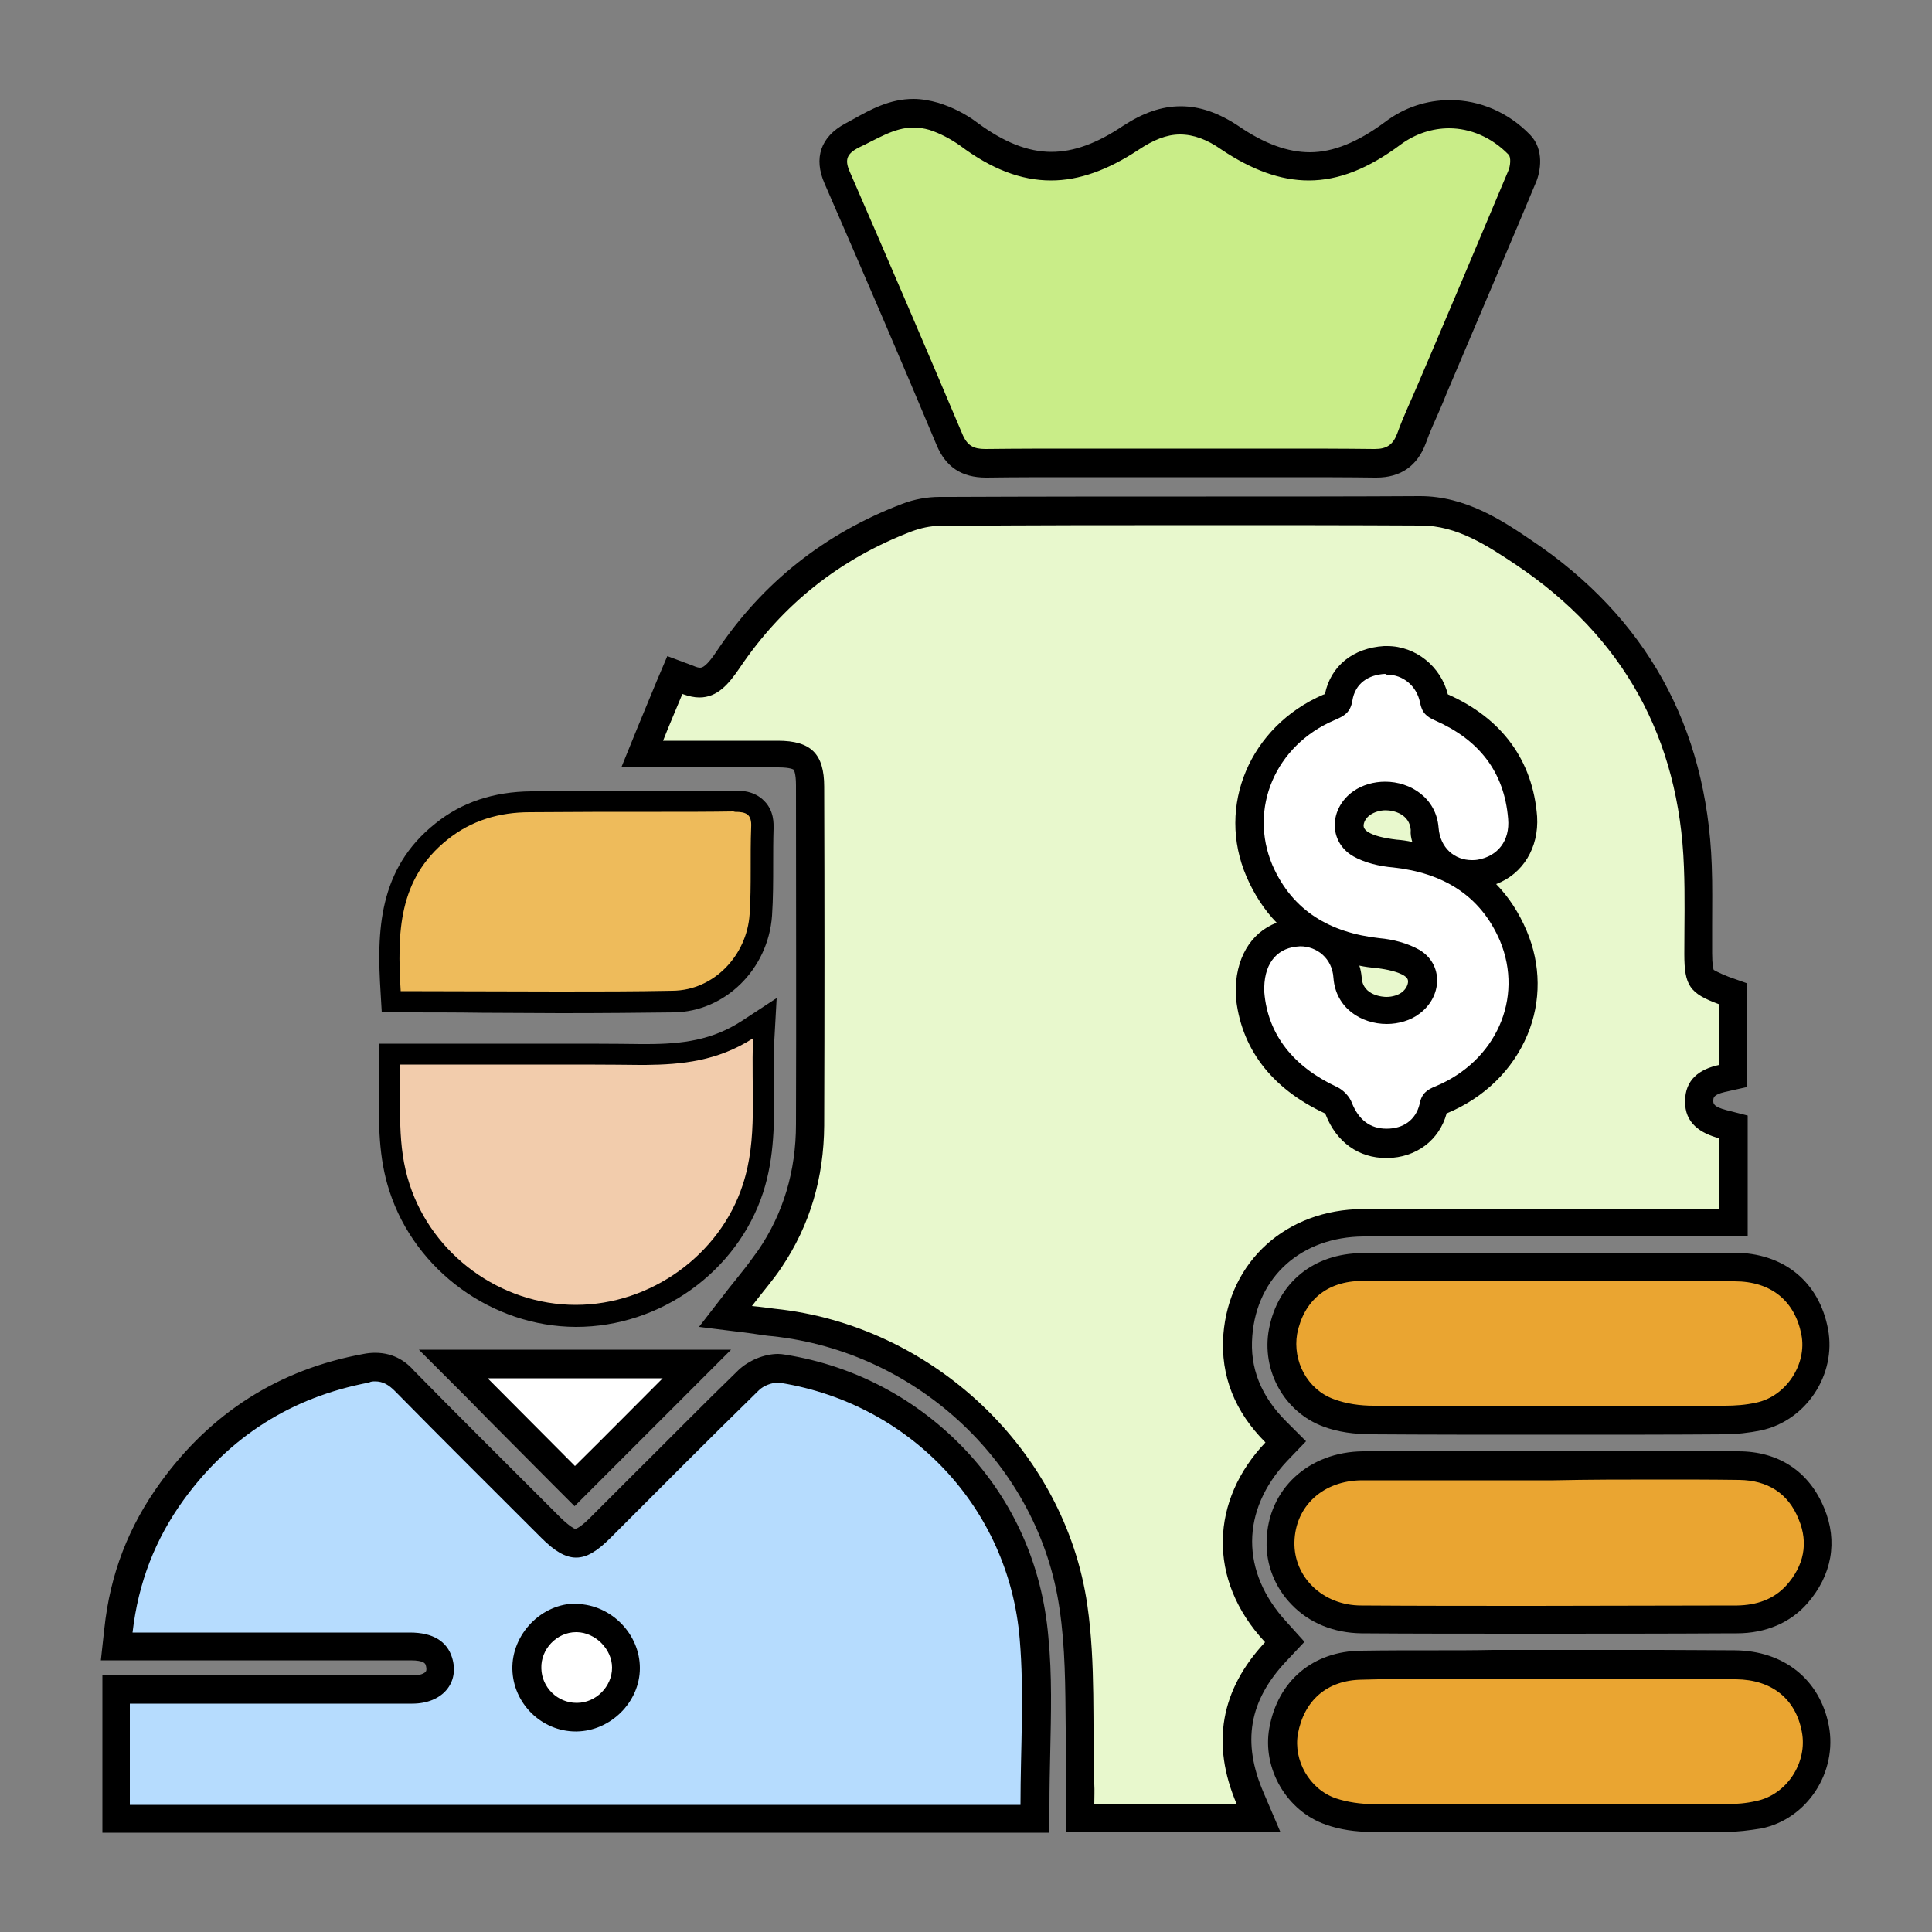 <?xml version="1.0" encoding="utf-8"?>
<!-- Generator: Adobe Illustrator 25.4.1, SVG Export Plug-In . SVG Version: 6.00 Build 0)  -->
<svg version="1.1" id="Clock" xmlns="http://www.w3.org/2000/svg" xmlns:xlink="http://www.w3.org/1999/xlink" x="0px" y="0px"
	 viewBox="0 0 500 500" style="enable-background:new 0 0 500 500;" xml:space="preserve">
<rect x="0" y="0" width="500" height="500" fill="#808080" stroke="none"/>
<style type="text/css">
	.st0{fill:#E8F8CD;}
	.st1{fill:#B6DCFE;}
	.st2{fill:#C9ED88;}
	.st3{fill:#F2CCAC;}
	.st4{fill:#EAA531;}
	.st5{fill:#EEBB5B;}
	.st6{fill:#FFFFFF;}
</style>
<g>
	<g>
		<path class="st0" d="M279.6,470.7V467c0-0.6,0-1.2,0-1.7c0-1.2,0-2.4,0-3.5c-0.2-4.9-0.2-9.7-0.2-14.5
			c-0.1-10.4-0.1-21.1-1.6-31.3c-5.5-38.5-38.2-69.5-77.6-73.6c-1.2-0.1-2.4-0.3-3.8-0.5l-2.2-0.3l-6.4-0.8l4-5.1
			c0.9-1.2,1.8-2.3,2.7-3.4c1.7-2.2,3.4-4.2,4.8-6.2c6.9-10.1,10.4-21.8,10.5-34.7c0.1-29.1,0.1-58.2,0-87.7c0-6.5-1.7-8.3-8.4-8.3
			c-3.8,0-7.5,0-11.3,0h-23.9l8.5-20.5l3.3,1.3c1.2,0.5,2.2,0.6,3.1,0.6c2.5,0,4.4-1.6,7.3-6c11.4-17.1,27-29.4,46.3-36.7
			c2.8-1,5.6-1.6,8.4-1.6h2.8c21.7,0,44.1-0.1,66.1-0.1c20.6,0,38.8,0,55.6,0.1c10.7,0.1,19.2,5.8,26.7,10.8
			c28.6,19.1,43.7,46.5,45,81.1c0.2,5.2,0.2,10.5,0.1,15.5c0,2.4,0,4.8,0,7.2c0,6.6,0.5,7.3,6.6,9.6l2.4,0.9v21.2l-2.9,0.6
			c-5.2,1.1-6,3.6-6,5.8c0,2.3,0.7,4.6,6.2,6l2.8,0.7v24.7H439c-8.5,0-17,0-25.5,0c-8.5,0-17,0-25.5,0c-13.7,0-24.9,0-35.4,0.1
			c-17.8,0.1-31.1,12-32.4,29.1c-0.7,9.5,2.5,17.6,9.9,25.1l2.5,2.6l-2.5,2.6c-13.3,14.1-13.3,32.3-0.1,46.7l2.3,2.5l-2.3,2.5
			c-10.6,11.3-12.7,23.7-6.5,38l2.2,5.1h-46V470.7z M330.8,256.8c0.8,9.5,6.5,16.7,16.7,21.5c2.4,1.1,4.7,3.6,5.7,6.2
			c1.6,3.8,3.7,4.3,5.4,4.3c1.9,0,4.3-0.6,5-3.6c1-4.3,3.7-6,6.4-7.1c6.9-2.8,12.1-7.9,14.8-14.3c2.4-5.9,2.4-12.4-0.2-18.5
			c-4.1-9.9-12.2-15.4-24.5-16.8c-4.9-0.6-8.7-1.7-11.8-3.4c-4-2.3-6.3-6.2-6.6-10.6c-0.2-4.8,2.1-9.4,6.3-12.4
			c2.9-2.1,6.6-3.2,10.4-3.2c8.1,0,16.7,5.2,17.5,15.3c0.3,3.7,2.8,5,5,5c0.3,0,0.6,0,0.9-0.1c3.3-0.6,5.1-2.9,4.8-6.6
			c-0.8-10.6-6.2-17.8-16.6-22.4c-2.7-1.2-5.3-2.8-6.2-7.3c-0.5-2.5-2.5-4.1-4.8-4.1c-0.1,0-0.2,0-0.3,0c-4.5,0.3-5,2.9-5.1,3.9
			c-0.8,5-3.9,6.6-6.9,7.9c-13.3,5.7-19.5,20-14.1,32.7c4.2,9.9,12.3,15.4,24.6,16.7c4.8,0.6,8.7,1.7,11.8,3.5
			c3.9,2.3,6.2,6.1,6.4,10.4c0.3,4.7-2,9.3-6,12.2c-2.9,2.2-6.8,3.4-10.7,3.4c-8.1,0-16.7-5.3-17.5-15.3c-0.3-3.3-2.8-4.8-5-4.8
			c-0.2,0-0.5,0-0.6,0C331.4,249.4,330.7,253.4,330.8,256.8z"/>
		<path d="M312.1,135.9c18.6,0,37,0,55.6,0.1c9.4,0,17.2,5.2,24.7,10.2c27.7,18.6,42.2,44.8,43.4,78.2c0.3,7.5,0.1,15,0.1,22.5
			c0,8.2,1.4,10.2,9,13c0,5.1,0,10.3,0,15.7c-5.1,1.1-8.8,3.8-8.8,9.4c-0.1,5.6,3.9,8.3,8.9,9.6c0,6,0,11.8,0,18.2
			c-1.2,0-2.4,0-3.6,0c-0.6,0-1.2,0-1.7,0c-0.1,0-0.3,0-0.4,0c-17.1,0-34.2,0-51.3,0c-11.8,0-23.5,0-35.3,0.1
			c-19.8,0.1-34.6,13.5-36.1,32.5c-0.8,10.8,3.1,20.1,10.9,27.9c-14.1,14.8-15.3,35.4-0.1,51.7c-11.4,12.2-14.1,26.2-7.3,42
			c-12.4,0-24.3,0-36.9,0c0-1.8,0.1-3.6,0-5.3c-0.5-15.4,0.4-31.1-1.8-46.3c-5.8-40.3-40.3-72.5-80.9-76.7c-1.7-0.2-3.6-0.5-5.9-0.7
			c2.8-3.7,5.4-6.6,7.6-9.9c7.5-11.1,11-23.4,11.1-36.8c0.1-29.2,0.1-58.5,0-87.7c0-8.5-3.4-11.9-12-11.9c-3.8,0-7.5,0-11.4,0
			c-5.9,0-11.9,0-18.3,0c1.7-4.3,3.3-8,5-12.1c1.7,0.6,3.1,0.9,4.4,0.9c4.7,0,7.6-3.5,10.4-7.6c11.1-16.5,26-28.3,44.6-35.4
			c2.2-0.8,4.7-1.4,7.1-1.4C266.1,135.9,289.1,135.9,312.1,135.9 M358.8,265.3c-6.6,0-13.2-4.1-13.8-11.9c-0.4-5.1-4.3-8.2-8.6-8.2
			c-0.4,0-0.7,0-1.1,0.1c-5.1,0.6-8.5,4.7-8.2,11.8c1,11,7.7,19.4,18.8,24.5c1.7,0.7,3.2,2.5,3.9,4.2c1.7,4.1,4.6,6.6,8.9,6.6h0.1
			c4.1,0,7.4-2.2,8.5-6.4c0.6-2.6,1.9-3.6,4.2-4.6c15.5-6.4,22.9-22.7,16.6-37.6c-5.1-12-14.9-17.6-27.6-19
			c-3.6-0.4-7.3-1.2-10.4-2.9c-6.5-3.8-6.2-12.4,0-16.8c2.4-1.7,5.3-2.5,8.3-2.5c6.6,0,13.2,4.1,13.8,11.9c0.4,5.2,4.2,8.4,8.6,8.4
			c0.5,0,0.9,0,1.5-0.1c5.1-0.8,8.3-4.9,7.9-10.6c-0.9-12.4-7.7-20.7-18.8-25.4c-2.4-1-3.5-2-4-4.7c-0.8-4.3-4.4-7.2-8.5-7.2
			c-0.2,0-0.3,0-0.5,0c-4.4,0.3-7.8,2.5-8.5,6.9c-0.6,3.1-2.2,4-4.7,5.1c-15.2,6.5-22.3,22.8-16,37.5c5.1,11.9,15,17.5,27.7,18.9
			c3.5,0.4,7.3,1.3,10.3,3c6.3,3.8,6.1,12.1,0.1,16.5C365,264.5,361.8,265.3,358.8,265.3 M312.1,128.5c-22.1,0-44.6,0-66.4,0.1h-2.5
			c-3.2,0-6.6,0.6-9.7,1.8c-20,7.6-36.2,20.4-48,38.1c-2.6,3.9-3.7,4.3-4.3,4.3c-0.4,0-0.9-0.1-1.8-0.5l-6.7-2.5l-2.8,6.6l-5,12.1
			l-4.1,10.1h10.9c3.2,0,6.3,0,9.5,0c3,0,5.9,0,8.8,0c3.9,0,7.6,0,11.4,0c3.3,0,4,0.6,4,0.6s0.6,0.8,0.6,4c0,29.6,0.1,58.5,0,87.7
			c0,12.2-3.3,23.2-9.8,32.7c-1.4,1.9-2.8,3.9-4.6,6.1c-0.9,1.1-1.7,2.2-2.8,3.5l-7.9,10.2l12.9,1.6c0.7,0.1,1.5,0.2,2.1,0.3
			c1.4,0.2,2.6,0.4,3.9,0.5c37.9,4,69.1,33.6,74.4,70.5c1.5,10,1.5,20.1,1.6,30.9c0,4.8,0,9.7,0.2,14.6c0,1,0,2.1,0,3.3
			c0,0.6,0,1.2,0,1.8v7.3h7.3h36.9h11.2l-4.4-10.3c-5.6-13-3.8-23.7,5.9-34l4.7-5l-4.6-5.1c-12-13-11.9-28.9,0.1-41.7l4.9-5.1
			l-5.1-5.1c-6.6-6.6-9.5-13.9-8.8-22.2c1.2-15.3,12.7-25.6,28.8-25.7c10.4-0.1,21.6-0.1,35.2-0.1c8.5,0,17.1,0,25.6,0
			s17.1,0,25.6,0h0.4h1.7h3.6h7.3v-7.3v-18.2v-5.7l-5.5-1.4c-3.4-0.9-3.4-1.7-3.4-2.4c0-0.8,0-1.6,3-2.3l5.8-1.3v-6v-15.7v-5.1
			l-4.8-1.7c-2.8-1.1-3.7-1.7-3.9-1.8c-0.1-0.3-0.4-1.3-0.4-4.3c0-2.4,0-4.8,0-7.1c0-5.1,0.1-10.4-0.1-15.7
			c-1.3-35.9-17-64.2-46.7-84.1c-7.5-5.1-17-11.4-28.8-11.4C350.8,128.5,332.6,128.5,312.1,128.5L312.1,128.5z M358.8,272.7
			c4.8,0,9.4-1.5,13-4.1c5-3.8,7.8-9.5,7.4-15.4c-0.3-5.6-3.3-10.5-8.3-13.3c-3.5-2.1-8-3.4-13.2-4c-11-1.2-17.9-5.8-21.7-14.5
			c-4.7-10.9,0.6-22.9,12.1-27.8c2.6-1.1,7.8-3.3,9.1-10.7c0.1-0.4,0.1-0.5,0.1-0.5c0.1-0.1,0.6-0.4,1.6-0.4h0.1
			c0.5,0,1,0.3,1.2,1.1c1.2,6.2,5.1,8.6,8.3,10.1c9.2,4,13.7,10.1,14.4,19.3c0.2,2.5-0.8,2.7-1.7,2.8c-0.1,0-0.2,0-0.3,0
			c-0.6,0-1.2-0.2-1.3-1.6c-0.9-12.2-11.3-18.6-21.1-18.6c-4.6,0-9,1.4-12.5,3.9c-5.1,3.7-8.1,9.5-7.8,15.5
			c0.3,5.7,3.3,10.7,8.5,13.6c3.5,2,7.8,3.3,13.2,4c11.1,1.3,17.9,5.9,21.6,14.6c2.1,5.1,2.2,10.7,0.1,15.6
			c-2.3,5.5-6.8,9.8-12.8,12.3c-3.2,1.4-7.2,3.7-8.6,9.6c-0.1,0.5-0.2,0.8-1.4,0.8l0,0c-0.7,0-1.3,0-2.1-2c-1.4-3.5-4.3-6.6-7.5-8.1
			c-8.9-4.1-13.9-10.4-14.6-18.4c-0.1-3.9,1.2-4,1.7-4c0.1,0,0.2,0,0.2,0c0.8,0,1.3,0.5,1.3,1.4C338.6,266.3,349,272.7,358.8,272.7
			L358.8,272.7z"/>
	</g>
	<g>
		<path class="st1" d="M30.1,470.7v-33.5c0,0,39.8,0,45.8,0c10.3,0,20.5,0,30.8,0c2.8,0,5.1-0.9,6.2-2.5c1.2-1.6,0.9-3.5,0.6-4.8
			c-0.4-1.2-1.2-3.9-7.4-3.9c-10.4,0-20.8,0-31.1,0H30.1l0.5-4c1.6-13.4,6.1-25.2,13.9-36c12.5-17.2,29.4-27.9,50.3-31.9
			c0.8-0.2,1.7-0.3,2.4-0.3c3.7,0,6,1.9,7.6,3.6c11,11.1,22.3,22.4,33.3,33.3l4.7,4.7c2.8,2.8,4.8,4,6.3,4s3.7-1.3,6.3-4
			c3.6-3.6,7.2-7.1,10.7-10.7c9.1-9.1,18.5-18.5,27.7-27.6c1.9-1.8,5-3.1,7.7-3.1c0.5,0,0.9,0,1.3,0.1c35.3,5.8,61.9,34.5,64.9,69.6
			c0.8,9.8,0.6,19.9,0.4,29.7c-0.1,4.4-0.2,9-0.2,13.6v3.7H30.1V470.7z M149.1,426c-1.4,0-2.8,0.6-3.8,1.7c-1.1,1.1-1.7,2.6-1.7,4
			c0.1,2.8,2.6,5.3,5.4,5.3c2.9,0,5.5-2.7,5.5-5.4C154.6,428.8,151.9,426,149.1,426L149.1,426z"/>
		<path d="M97.1,357.5c2,0,3.5,0.9,5.1,2.5c12.6,12.8,25.3,25.4,37.9,38c3.4,3.4,6.2,5.1,9,5.1c2.8,0,5.5-1.7,8.9-5.1
			c12.8-12.8,25.5-25.6,38.4-38.2c1.2-1.2,3.4-2,5.1-2c0.3,0,0.5,0,0.6,0.1c33.5,5.5,59,32.3,61.8,66.3c1.2,14.1,0.2,28.4,0.2,42.9
			c-76.9,0-153.6,0-230.5,0c0-8.6,0-17.2,0-26.2c1.2,0,2.3,0,3.4,0c0.6,0,1.1,0,1.7,0c0.3,0,0.6,0,0.9,0c12.1,0,24.3,0,36.5,0
			c10.2,0,20.4,0,30.6,0c7.8,0,12.3-5.4,10.3-11.9c-1.3-4.2-4.9-6.5-10.9-6.5c-10.4,0-20.8,0-31.1,0c-11.5,0-23.1,0-34.5,0
			c-0.3,0-0.6,0-0.9,0c-1.7,0-3.3,0-5.3,0c1.5-13,5.9-24.2,13.2-34.3c11.9-16.4,27.9-26.6,48-30.4C96,357.5,96.6,357.5,97.1,357.5
			 M149.1,440.7L149.1,440.7c5-0.1,9.2-4.2,9.2-9.1c0-4.8-4.2-9.1-9.1-9.2c-0.1,0-0.1,0-0.2,0c-5,0-9.2,4.4-9.1,9.4
			C140.1,436.7,144.2,440.7,149.1,440.7 M97.1,350.1c-1,0-2,0.1-3,0.3c-22,4-39.6,15.3-52.6,33.3c-8.2,11.3-13,23.6-14.5,37.8
			l-0.9,8.2h8.3h5.3h0.9h17.3h17.3c10.4,0,20.8,0,31.1,0c3.5,0,3.8,0.9,3.9,1.3c0.1,0.4,0.3,1.1,0,1.6c-0.3,0.4-1.3,1-3.3,1
			c-8.8,0-18.6,0-30.6,0c-6.1,0-12.1,0-18.2,0s-12.1,0-18.2,0h-0.5h-0.5h-1.7h-1.7h-1.7h-7.3v7.3V467v7.3h7.3h230.5h7.3V467
			c0-4.5,0.1-9.1,0.2-13.5c0.2-9.8,0.5-20-0.5-30c-1.6-18.3-8.9-34.9-21.4-48.2c-12.4-13.1-28.5-21.8-46.6-24.7
			c-0.6-0.1-1.3-0.2-1.9-0.2c-3.7,0-7.6,1.7-10.2,4.1c-9.4,9.1-18.7,18.6-27.8,27.6c-3.6,3.6-7.1,7.1-10.7,10.7
			c-2.4,2.4-3.5,2.8-3.8,2.9c-0.3-0.1-1.4-0.6-3.8-2.9l-4.6-4.6c-10.9-10.9-22.3-22.2-33.3-33.4C105.4,352.7,102.2,350.1,97.1,350.1
			L97.1,350.1z M149.1,433.4c-0.9,0-1.7-0.8-1.7-1.7c0-0.5,0.2-0.9,0.6-1.3c0.4-0.4,0.8-0.6,1.2-0.6c0.8,0,1.9,1.1,1.9,1.8
			C151,432.4,150,433.4,149.1,433.4L149.1,433.4L149.1,433.4z"/>
	</g>
	<g>
		<path class="st2" d="M355.9,120.1c-7.1-0.1-14.5-0.1-24.3-0.1c-4.4,0-8.7,0-13.1,0s-8.7,0-13.1,0c-4.3,0-8.6,0-12.9,0
			c-4.3,0-8.6,0-12.9,0c-9.7,0-17.2,0-24.3,0.1h-0.2c-4.7,0-7.6-1.9-9.4-6.2c-8.7-20.8-18.3-43-29-67.8c-2.1-4.8-0.9-8.4,3.7-10.7
			c0.7-0.4,1.5-0.8,2.3-1.3c4-2.2,8.5-4.8,13.8-4.8c1.7,0,3.5,0.3,5.2,0.8c3.2,1,6.3,2.7,9.1,4.7c7.4,5.5,14.4,8.3,21.3,8.3
			c6.5,0,13.2-2.4,20.6-7.3c4.5-3,8.7-4.5,13-4.5c4.1,0,8.4,1.5,12.9,4.5c7.4,5,14.1,7.3,20.6,7.3c6.9,0,14-2.8,21.6-8.5
			c4.3-3.2,9.5-5,14.7-5c6.7,0,13.1,2.8,18.1,7.9c2.4,2.5,1.3,6.9,0.6,8.4c-6.2,15-12.8,30.2-19,44.9l-4.4,9.8
			c-0.6,1.4-1.2,2.7-1.7,4c-1.4,3-2.6,5.9-3.7,8.8c-1.6,4.4-4.6,6.5-9.3,6.5H355.9z"/>
		<path d="M236.4,33c1.3,0,2.7,0.2,4.1,0.6c2.8,0.9,5.6,2.4,8,4.1c8,6,15.7,9,23.5,9c7.3,0,14.7-2.7,22.6-7.9c3.9-2.6,7.3-4,10.8-4
			c3.5,0,7,1.3,10.7,3.9c7.9,5.3,15.3,8,22.6,8c7.8,0,15.5-3.1,23.8-9.3c3.8-2.8,8.2-4.2,12.5-4.2c5.5,0,11,2.3,15.4,6.8
			c0.7,0.7,0.5,3-0.1,4.3c-7.7,18.3-15.4,36.6-23.2,54.8c-1.8,4.3-3.9,8.6-5.5,13.1c-1.1,2.9-2.7,4-5.8,4c-0.1,0-0.1,0-0.2,0
			c-8.1-0.1-16.2-0.1-24.3-0.1c-8.7,0-17.5,0-26.2,0l0,0c-8.5,0-17.2,0-25.7,0c-8.1,0-16.2,0-24.3,0.1c-0.1,0-0.1,0-0.1,0
			c-3,0-4.7-0.8-6-4c-9.6-22.7-19.3-45.3-29.1-67.8c-1.3-3-0.8-4.5,2.1-6.1C226.8,36.1,231.3,33,236.4,33 M236.4,25.6
			c-6.2,0-11.2,2.8-15.5,5.2c-0.7,0.4-1.5,0.8-2.2,1.2c-6.3,3.4-8.2,8.9-5.3,15.5c10.8,24.8,20.3,46.9,29,67.7
			c2.4,5.7,6.5,8.4,12.8,8.4h0.2c7-0.1,14.5-0.1,24.3-0.1c4.3,0,8.5,0,12.9,0s8.5,0,12.9,0c4.4,0,8.7,0,13.1,0c4.3,0,8.7,0,13,0
			c9.7,0,17.2,0,24.3,0.1h0.3c6.3,0,10.6-3,12.8-8.9c1-2.8,2.3-5.7,3.6-8.6c0.6-1.4,1.2-2.8,1.7-4.1l4.2-9.9
			c6.2-14.7,12.8-30,19-44.9c1.2-2.8,2.2-8.5-1.5-12.3c-5.6-5.8-13-9-20.7-9c-6.1,0-11.9,1.9-16.9,5.7c-7,5.2-13.4,7.8-19.4,7.8
			c-5.7,0-11.8-2.2-18.5-6.8c-5.1-3.4-10-5.1-14.9-5.1c-5,0-9.8,1.7-15,5.1c-6.7,4.5-12.7,6.7-18.5,6.7c-6.1,0-12.3-2.5-19.1-7.5
			c-3-2.3-6.6-4.1-10.2-5.2C240.7,26,238.5,25.6,236.4,25.6L236.4,25.6z"/>
	</g>
	<g>
		<path class="st3" d="M149,340.5c-20.5-0.1-39.3-13.7-45.7-33.2c-2.8-8.5-2.7-16.6-2.6-25.4c0-2.1,0.1-4.3,0-6.4v-2.8h8.1
			c5.6,0,11.1,0,16.7,0c5.6,0,11.1,0,16.7,0c9.1,0,16.6,0,23.5,0.1c0.5,0,1,0,1.5,0c9.7,0,17.9-1.1,26.2-6.4l4.5-2.9l-0.3,5.3
			c-0.2,4.1-0.2,8.2-0.1,12.1c0.1,9.2,0.2,17.8-2.7,26.6c-6.3,19.4-25.2,32.9-45.8,32.9L149,340.5L149,340.5z"/>
		<path d="M194.9,268.7c-0.6,13.6,1.3,25.9-2.7,38c-5.9,18-23.7,31-43.2,31H149c-19.5,0-37.1-13-43-31.2c-3.3-10-2.3-20.1-2.4-31
			c2,0,3.7,0,5.2,0c11.1,0,22.2,0,33.3,0c7.8,0,15.7,0,23.5,0.1c0.5,0,1,0,1.5,0C176.5,275.5,185.7,274.6,194.9,268.7 M201,258.3
			l-9,5.9c-7.7,5-15.4,6-24.7,6c-0.5,0-0.9,0-1.5,0c-6.9-0.1-14.4-0.1-23.6-0.1c-5.6,0-11.1,0-16.7,0c-5.5,0-11.1,0-16.6,0h-2.4
			h-2.9h-5.6l0.1,5.6c0,2.1,0,4.3,0,6.4c-0.1,8.5-0.2,17.4,2.7,26.2c6.7,20.6,26.6,35,48.2,35.1h0.1c21.8,0,41.7-14.3,48.4-34.8
			c3-9.3,2.9-18.6,2.8-27.6c0-3.9-0.1-7.9,0.1-11.9L201,258.3L201,258.3z"/>
	</g>
	<g>
		<path class="st4" d="M396.5,419.2c-16.4,0-30.8,0-44.2-0.1c-6,0-11.5-2.3-15.4-6.3c-3.7-3.8-5.6-8.7-5.5-14
			c0.3-11.3,9.2-19.6,21.3-19.6c6.5,0,13,0,19.5,0c5.1,0,10.3,0,15.5,0c4.6,0,14.4,0,14.4,0c4.5,0,9,0,13.6,0c4.5,0,9.1,0,13.6,0
			c8.1,0,14.7,0,20.7,0.1c8.8,0.1,15.5,4.5,18.8,12.5c3,7.4,1.7,14.6-3.8,20.9c-3.9,4.3-9,6.5-15.5,6.5h-0.8
			C431.3,419.2,413.9,419.2,396.5,419.2z"/>
		<path d="M429.4,382.9c6.9,0,13.8,0,20.7,0.1c7.3,0.1,12.7,3.4,15.4,10.2c2.6,6.2,1.3,12-3.1,17c-3.4,3.8-7.9,5.2-12.8,5.3
			c-17.7,0-35.4,0.1-53.1,0.1c-14.7,0-29.5,0-44.2-0.1c-10,0-17.5-7.4-17.3-16.4c0.2-9.3,7.4-16,17.6-16c6.5,0,13,0,19.5,0
			c9.7,0,19.5,0,29.1,0c0.3,0,0.6,0,0.9,0C411.3,382.9,420.4,382.9,429.4,382.9 M429.4,375.6c-4.5,0-9,0-13.5,0c-4.5,0-9,0-13.5,0
			h-0.9c-4.6,0-9.2,0-13.8,0c-5.1,0-10.3,0-15.4,0c-7.5,0-13.7,0-19.5,0c-14.1,0.1-24.7,9.8-25,23.2c-0.2,6.2,2.2,12.1,6.5,16.5
			c4.6,4.8,11,7.3,18,7.4c13.4,0.1,27.8,0.1,44.2,0.1c17.3,0,34.8,0,51.8-0.1h1.2c7.4,0,13.8-2.7,18.2-7.7c6.4-7.3,8-16.1,4.4-24.7
			c-3.9-9.5-11.8-14.7-22.2-14.7C444.1,375.6,437.4,375.6,429.4,375.6L429.4,375.6z"/>
	</g>
	<g>
		<path class="st4" d="M401.3,367.7c-16.8,0-31.8,0-45.9-0.1c-4.3,0-8.3-0.6-11.6-1.8c-8.5-3-13.5-12.1-11.9-21
			c1.9-10.4,9.6-16.6,20.5-16.7c5.9,0,12.3-0.1,20.1-0.1c4.7,0,9.5,0,14.1,0c4.7,0,9.5,0,14.1,0h0.3c4.7,0,9.3,0,14,0
			c4.8,0,9.6,0,14.3,0c6.5,0,13,0,19.5,0c11.3,0.1,18.8,6.2,20.9,16.8c1.8,9.8-4.8,19.8-14.5,22c-2.8,0.6-5.9,0.9-8.9,0.9
			C431.4,367.6,416.4,367.7,401.3,367.7z"/>
		<path d="M372.5,331.6c9.5,0,18.9,0,28.4,0c0.1,0,0.2,0,0.3,0c9.5,0,18.9,0,28.3,0c6.4,0,13,0,19.4,0c9.5,0,15.6,5.1,17.3,13.8
			c1.5,7.7-4,16-11.7,17.6c-2.7,0.6-5.4,0.8-8.2,0.8c-15,0-30,0.1-44.9,0.1c-15.3,0-30.6,0-45.9-0.1c-3.5,0-7.1-0.5-10.3-1.7
			c-6.9-2.5-10.7-9.9-9.5-16.9c1.7-8.5,7.6-13.7,16.9-13.7C359.3,331.6,365.9,331.6,372.5,331.6 M372.5,324.2c-7.8,0-14.1,0-20,0.1
			c-12.5,0.1-21.8,7.6-24.1,19.7c-2,10.7,4,21.5,14.1,25.2c3.7,1.4,8,2,12.8,2c14.1,0.1,29.2,0.1,45.9,0.1c16.5,0,32.7,0,44.9-0.1
			c3.3,0,6.6-0.4,9.6-1c11.7-2.5,19.6-14.4,17.4-26.2c-2.3-12.3-11.5-19.8-24.4-19.8c-5.7,0-11.9,0-19.4,0c-4.8,0-9.6,0-14.3,0
			c-4.7,0-9.3,0-14,0h-0.3c-4.7,0-9.5,0-14.1,0C382,324.2,377.3,324.2,372.5,324.2L372.5,324.2z"/>
	</g>
	<g>
		<path class="st4" d="M401.4,470.6c-16.8,0-32,0-46.2-0.1c-4.1,0-7.9-0.6-11-1.7c-8.5-2.9-13.8-12.1-12.2-20.9
			c1.9-10.6,9.5-16.9,20.2-17c5.9-0.1,12.2-0.1,20-0.1c4.7,0,9.4,0,14.1,0c4.7,0,9.4,0,14.1,0h0.5c4.7,0,9.4,0,14.1,0
			c4.8,0,9.6,0,14.4,0c6.5,0,13.1,0,19.7,0c10.9,0.1,18.6,6.2,20.7,16.4c1.9,10-4.8,20.2-14.7,22.2c-2.8,0.6-5.7,0.9-8.5,0.9
			C431.6,470.5,416.5,470.6,401.4,470.6z"/>
		<path d="M372.3,434.5c9.5,0,18.9,0,28.4,0c0.1,0,0.2,0,0.3,0c9.6,0,19,0,28.6,0c6.5,0,13.1,0,19.7,0.1c9.3,0.1,15.4,5.1,17,13.5
			c1.6,8-3.9,16.4-11.8,18c-2.6,0.6-5.1,0.8-7.7,0.8c-15.1,0-30,0.1-45.1,0.1c-15.4,0-30.8,0-46.2-0.1c-3.3,0-6.8-0.5-9.8-1.5
			c-6.9-2.4-11-9.9-9.8-16.7c1.6-8.6,7.5-13.9,16.6-14C359,434.5,365.6,434.5,372.3,434.5 M372.3,427.1c-7.8,0-14.1,0-20,0.1
			c-12.5,0.1-21.6,7.8-23.8,20c-1.9,10.5,4.5,21.5,14.6,25c3.6,1.3,7.7,1.9,12.2,1.9c14.2,0.1,29.4,0.1,46.2,0.1
			c13.1,0,27,0,45.1-0.1c3,0,6.1-0.4,9.2-0.9c11.9-2.4,19.8-14.6,17.5-26.6c-2.3-11.9-11.6-19.4-24.3-19.5c-5.8,0-12-0.1-19.7-0.1
			c-4.9,0-9.6,0-14.5,0c-4.7,0-9.4,0-14.1,0h-0.3c-4.7,0-9.5,0-14.1,0C381.8,427.1,377,427.1,372.3,427.1L372.3,427.1z"/>
	</g>
	<g>
		<path class="st5" d="M144.8,259.5c-6.7,0-13.5,0-20.3,0c-6.9,0-13.8-0.1-20.7-0.1h-2.6l-0.2-2.6c-0.9-15.6-0.6-30.6,13.1-41.6
			c6.3-5.1,14.1-7.6,23.1-7.7c6.2,0,12.5-0.1,18.7-0.1h15.3c6.2,0,12.5,0,18.7-0.1h0.2c1.8,0,4,0.2,5.4,1.7c1.1,1.2,1.7,2.8,1.6,5.1
			c-0.1,3.1-0.1,6.2-0.1,9.3c0,4.3,0,8.8-0.3,13.2c-0.8,12.4-10.7,22.2-22.6,22.4C165.6,259.4,156.3,259.5,144.8,259.5z"/>
		<g>
			<path d="M190.2,210.1c2.9,0,4.4,0.6,4.2,4c-0.3,7.5,0.1,15-0.4,22.5c-0.7,10.7-9.3,19.7-19.9,19.8c-9.7,0.2-19.6,0.2-29.3,0.2
				c-13.6,0-27.2-0.1-41.1-0.1c-0.9-15-0.7-29,12.1-39.2c6.2-5,13.5-7.1,21.3-7.1c6.2,0,12.5-0.1,18.7-0.1c5.1,0,10.2,0,15.3,0
				c6.2,0,12.5,0,18.7-0.1C190.2,210.1,190.2,210.1,190.2,210.1 M190.3,204.6h-0.2c-6.8,0-13.6,0.1-18.7,0.1h-7.6
				c-2.6,0-5.1,0-7.7,0c-5.1,0-11.9,0-18.7,0.1c-9.6,0.1-17.9,2.8-24.7,8.3c-14.9,11.8-15.2,28.1-14.2,43.8l0.3,5.1h5.2
				c7,0,14,0,20.7,0.1c6.7,0,13.6,0.1,20.3,0.1c11.5,0,20.8-0.1,29.4-0.2c13.3-0.2,24.4-11.2,25.4-25c0.3-4.5,0.3-9.1,0.3-13.4
				c0-3,0-6.2,0.1-9.2c0-1.1,0.2-4.5-2.4-7.1C195.2,204.6,191.6,204.6,190.3,204.6L190.3,204.6z"/>
		</g>
	</g>
	<g>
		<polygon class="st6" points="117.3,353 180.3,353 148.7,384.6 		"/>
		<g>
			<path d="M171.5,356.7c-7.4,7.4-15.1,15.2-22.7,22.7c-7.3-7.3-14.9-15-22.6-22.7C141.3,356.7,156.8,356.7,171.5,356.7
				 M189.2,349.3h-17.7h-45.3h-17.8l12.5,12.5l5.2,5.3l17.4,17.5l5.2,5.2l5.2-5.2l1.6-1.6l21.1-21.1L189.2,349.3L189.2,349.3z"/>
		</g>
	</g>
	<g>
		<path class="st6" d="M358.7,296c-5.6,0-10-3.1-12.3-8.9c-0.4-0.8-1.3-1.8-2-2.2c-12.7-5.9-19.9-15.4-20.9-27.6v-0.2
			c-0.4-8.7,4-14.7,11.4-15.5c0.5-0.1,1-0.1,1.5-0.1c1.9,0,3.8,0.4,5.3,1.2c-7.2-3.6-12.5-9.3-15.8-17.1c-7-16.4,0.8-35,17.9-42.4
			c2.2-0.9,2.4-1.2,2.6-2.4c1-5.9,5.5-9.6,12-9.9c0.2,0,0.5,0,0.6,0c5.9,0,10.9,4.2,12,10.1c0.2,1.1,0.3,1.3,1.8,2
			c13,5.7,20,15.3,20.9,28.6c0.6,7.5-3.9,13.4-11,14.5c-0.6,0.1-1.4,0.2-2,0.2c-6.6,0-11.8-5-12.3-11.8c-0.5-5.8-5.6-8.5-10.1-8.5
			c-2.3,0-4.5,0.6-6.2,1.8c-2.1,1.5-3.3,3.8-3.2,6.1c0.1,1.9,1.1,3.5,2.9,4.6c2.1,1.2,5.1,2,8.9,2.5c15.1,1.7,25.4,8.8,30.5,21.3
			c3.3,7.8,3.3,16.4,0.2,24.1c-3.4,8.2-10,14.7-18.7,18.3c-1.7,0.7-1.8,1-2.1,2C369.3,292.5,364.7,296,358.7,296L358.7,296
			L358.7,296z M342.1,242.8c3.7,1.9,6.2,5.6,6.6,10.3c0.5,5.9,5.5,8.5,10.1,8.5c2.4,0,4.7-0.7,6.3-2c2-1.5,3.1-3.8,3-6
			c-0.1-1.8-1.1-3.5-2.8-4.5c-2.1-1.3-5.2-2.1-8.8-2.6C351.1,246.1,346.2,244.9,342.1,242.8z"/>
		<path d="M359,174.6c4,0,7.6,2.8,8.5,7.2c0.5,2.7,1.7,3.7,4,4.7c11.1,4.9,17.8,13.1,18.8,25.4c0.5,5.7-2.7,9.7-7.9,10.6
			c-0.5,0.1-0.9,0.1-1.5,0.1c-4.4,0-8.2-3.1-8.6-8.4c-0.6-7.7-7.3-11.9-13.8-11.9c-2.9,0-5.9,0.8-8.3,2.5c-6.2,4.4-6.5,13,0,16.8
			c3,1.7,6.8,2.6,10.4,2.9c12.7,1.4,22.5,7.1,27.6,19c6.2,14.9-1.1,31.1-16.6,37.6c-2.3,0.9-3.7,1.9-4.2,4.6c-1,4.2-4.3,6.4-8.5,6.4
			h-0.1c-4.3,0-7.2-2.4-8.9-6.6c-0.6-1.7-2.2-3.4-3.9-4.2c-11.2-5.2-17.9-13.5-18.8-24.5c-0.3-7.1,3-11.2,8.2-11.8
			c0.4,0,0.7-0.1,1.1-0.1c4.3,0,8.3,3.1,8.6,8.2c0.6,7.8,7.2,11.9,13.8,11.9c3,0,6.2-0.9,8.5-2.7c5.9-4.4,6.2-12.8-0.1-16.5
			c-3-1.7-6.8-2.7-10.3-3c-12.7-1.4-22.5-7-27.7-18.9c-6.2-14.7,0.8-31,16-37.5c2.6-1.1,4.2-2,4.7-5.1c0.7-4.4,4.1-6.7,8.5-6.9
			C358.7,174.6,358.9,174.6,359,174.6 M359,167.2c-0.3,0-0.6,0-0.8,0c-8,0.5-13.8,5.1-15.3,12.4c-0.1,0.1-0.3,0.1-0.5,0.2
			c-18.9,8.2-27.7,28.8-19.8,47.1c2,4.6,4.6,8.6,7.8,11.9c-6.8,2.6-10.8,9.4-10.6,18.4v0.2v0.2c1.2,13.5,9.1,24,23,30.5
			c0.1,0.1,0.3,0.3,0.3,0.4c2.8,7.1,8.5,11.2,15.7,11.2h0.2c7.5-0.1,13.5-4.6,15.4-11.6c0,0,0,0,0.1,0c9.6-4,17-11.2,20.8-20.3
			c3.6-8.6,3.5-18.2-0.2-26.9c-2-4.7-4.6-8.7-7.9-12.1c6.9-2.6,11.1-9.4,10.6-17.5c-1.1-14.5-9.1-25.4-23.1-31.6
			C372.9,172.5,366.4,167.2,359,167.2L359,167.2z M342.7,180.4L342.7,180.4L342.7,180.4z M365.5,217.9c-1.3-0.3-2.7-0.5-4.1-0.6
			c-3.3-0.4-5.8-1-7.4-2c-0.9-0.6-1.1-1.2-1.1-1.6c0-0.7,0.4-1.9,1.7-2.8c1-0.7,2.5-1.2,4-1.2c2.3,0,6.2,1.1,6.5,5.1
			C365,215.9,365.2,216.9,365.5,217.9L365.5,217.9z M358.8,258c-0.6,0-6.2-0.2-6.4-5.1c-0.1-1.1-0.3-2.1-0.6-3
			c1.4,0.3,2.8,0.5,4.3,0.6c3.1,0.4,5.7,1,7.3,2c0.6,0.4,1,0.8,1,1.5c0,0.7-0.4,1.9-1.6,2.8C361.9,257.5,360.4,258,358.8,258
			L358.8,258z"/>
	</g>
	<g>
		<path class="st6" d="M149.1,444.4c-6.9,0-12.7-5.6-12.8-12.5c-0.1-3.4,1.3-6.7,3.8-9.3c2.4-2.5,5.7-4,9-4h0.3
			c6.8,0.1,12.7,6.2,12.7,12.9c0,6.9-5.9,12.7-12.8,12.8L149.1,444.4z"/>
		<path d="M149.1,422.4c0.1,0,0.1,0,0.2,0c4.8,0.1,9.1,4.4,9.1,9.2c0,4.9-4.2,9.1-9.1,9.1h-0.1c-4.9,0-9-4-9.1-8.9
			C139.9,426.8,144.1,422.4,149.1,422.4 M149.1,415L149.1,415c-4.3,0-8.5,1.8-11.7,5.1c-3.1,3.2-4.9,7.5-4.8,11.9
			c0.2,8.9,7.6,16.1,16.4,16.1h0.2c8.8-0.1,16.4-7.6,16.4-16.4c0-8.8-7.4-16.4-16.3-16.6C149.2,415,149.1,415,149.1,415L149.1,415z"
			/>
	</g>
</g>
</svg>

